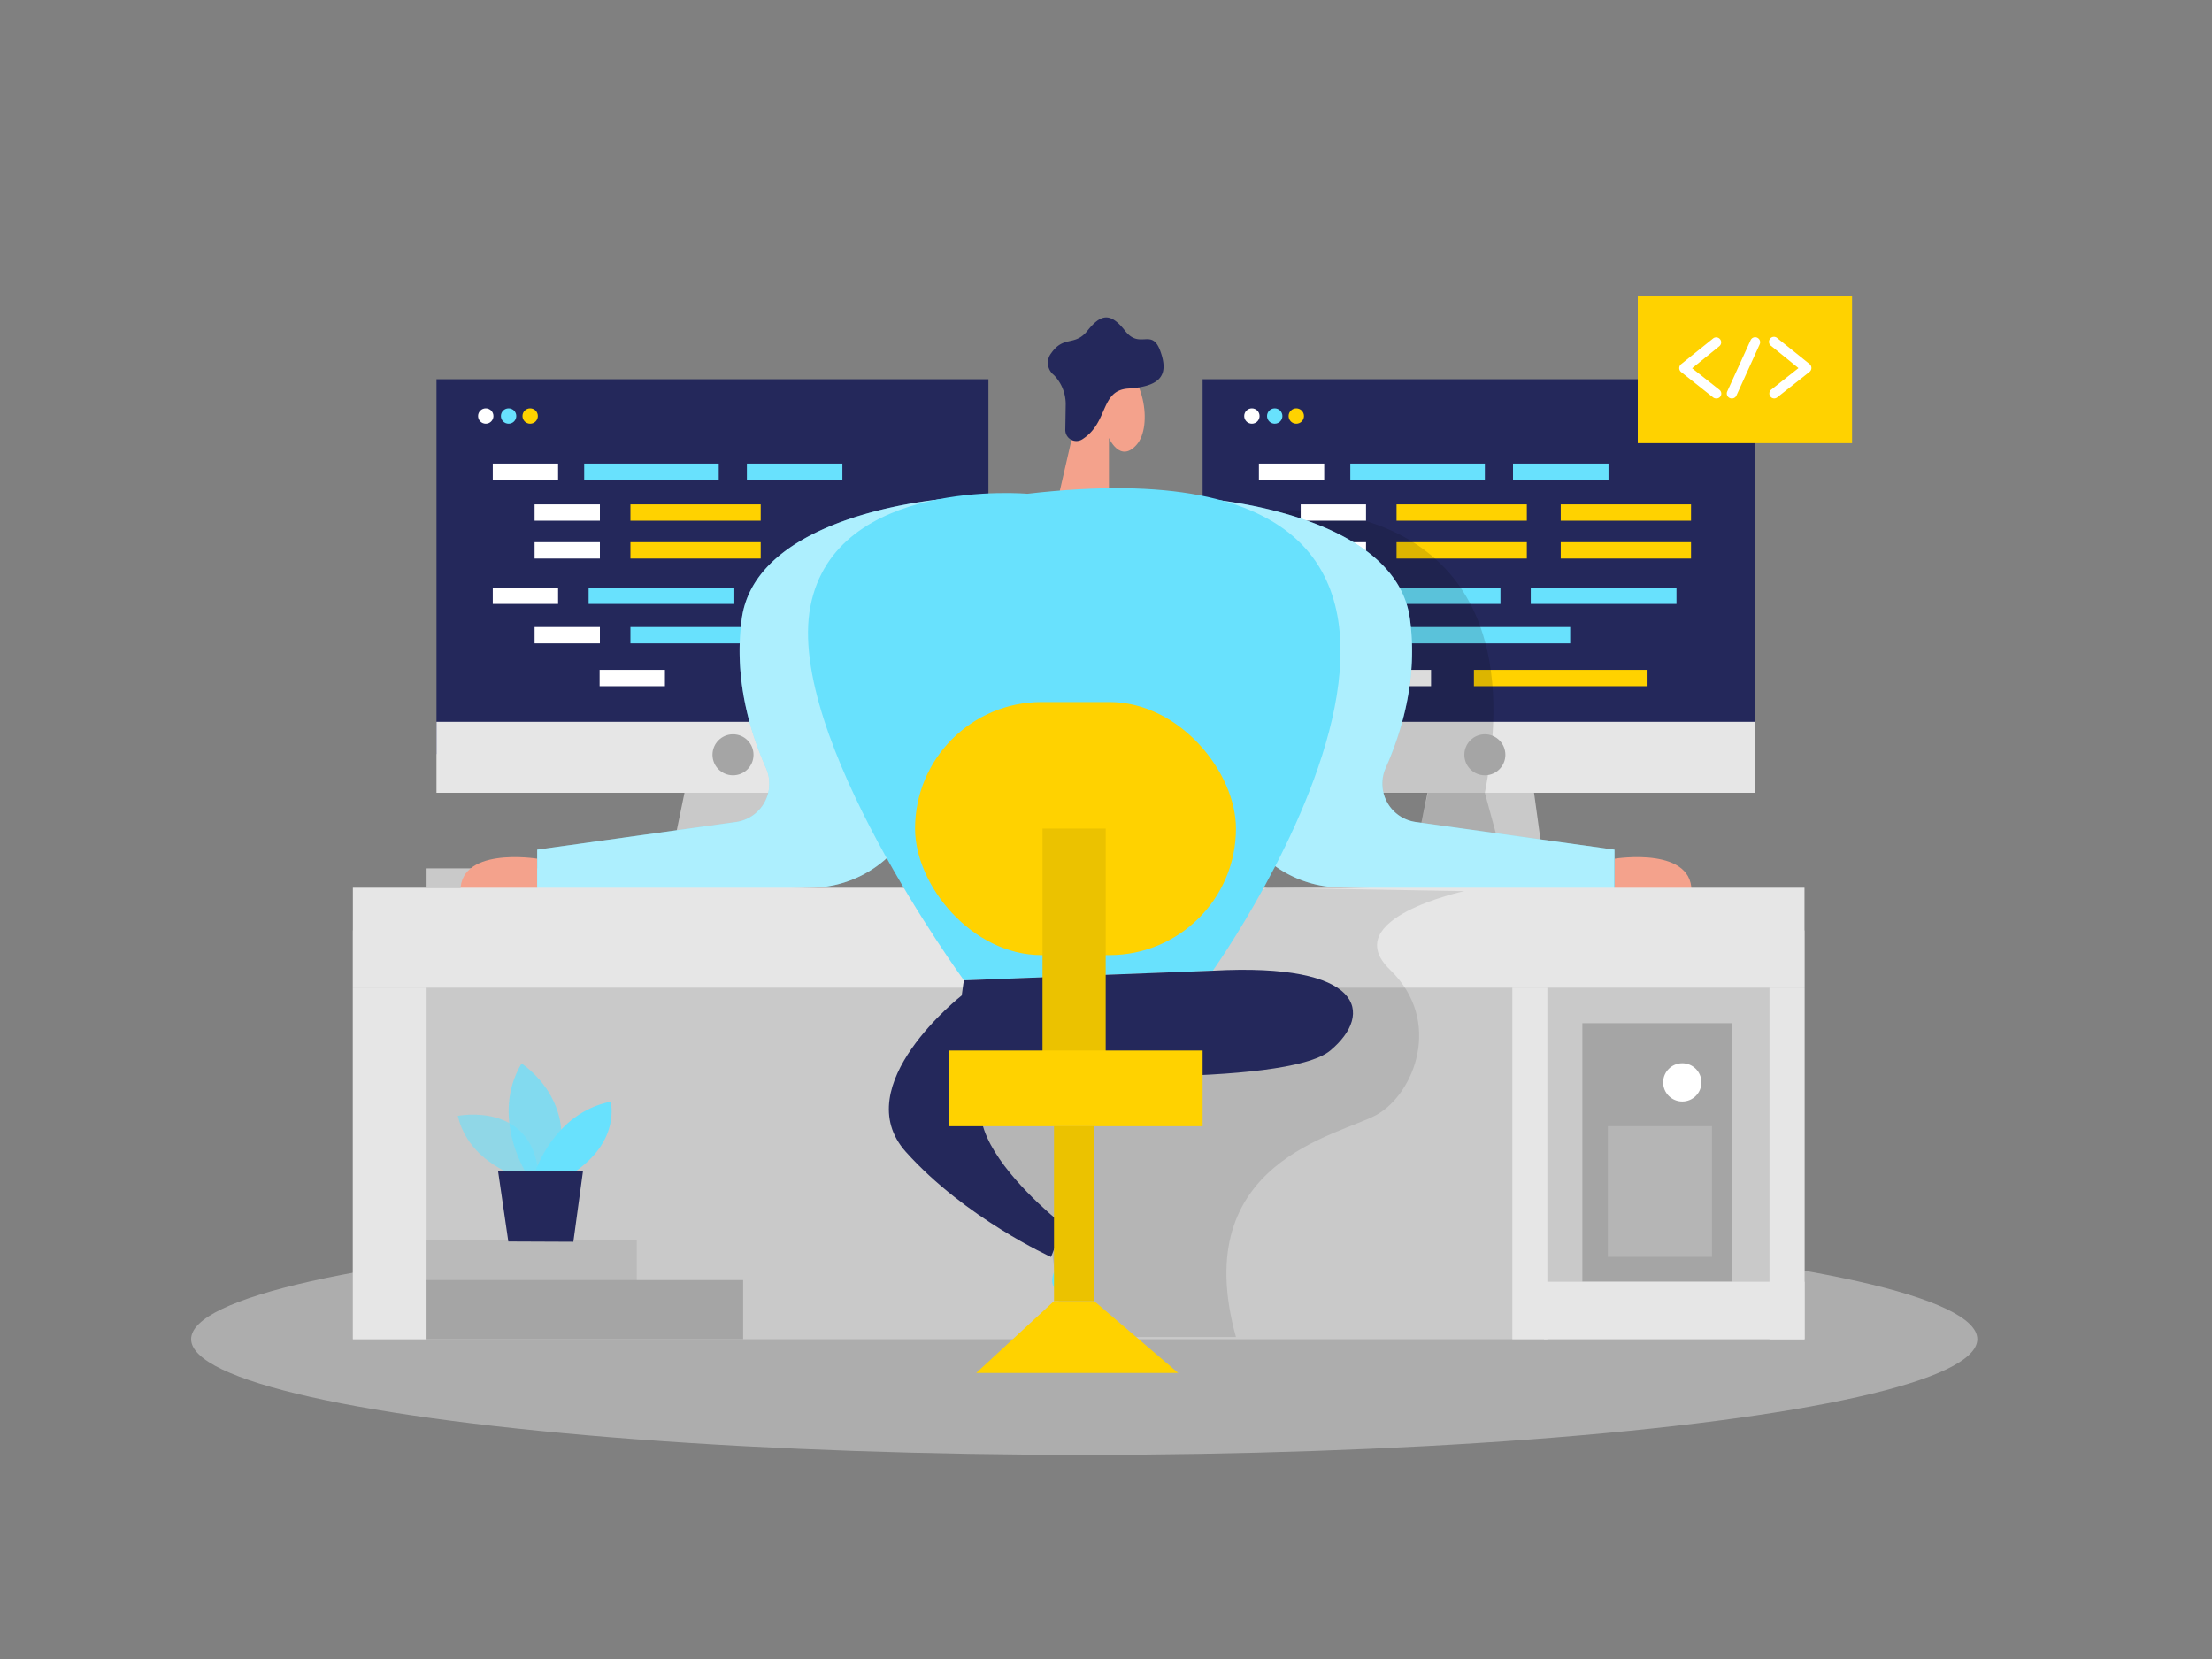 <?xml version="1.0" encoding="UTF-8"?> <svg xmlns="http://www.w3.org/2000/svg" id="Layer_1" data-name="Layer 1" viewBox="0 0 400 300"><rect x="0" y="0" width="400" height="300" fill="#808080" stroke="none"/> <title>#90_code development_twocolour</title> <path d="M292,155.28s14.83-2.4,13.83,6.67H292Z" fill="#f4a28c"></path> <polygon points="259.08 138.78 254.6 160.53 279.76 160.53 276.33 135.53 259.08 138.78" fill="#c9c9c9"></polygon> <rect x="217.47" y="68.57" width="99.81" height="67.79" fill="#24285b"></rect> <rect x="252.54" y="113.39" width="31.4" height="2.95" fill="#68e1fd"></rect> <rect x="266.53" y="121.13" width="31.4" height="2.95" fill="#ffd200"></rect> <rect x="217.47" y="130.53" width="99.81" height="12.83" fill="#e6e6e6"></rect> <rect x="244.98" y="106.26" width="26.35" height="2.95" fill="#68e1fd"></rect> <rect x="276.81" y="106.26" width="26.35" height="2.95" fill="#68e1fd"></rect> <rect x="252.54" y="98.05" width="23.56" height="2.95" fill="#ffd200"></rect> <rect x="282.23" y="98.05" width="23.56" height="2.95" fill="#ffd200"></rect> <rect x="235.21" y="113.39" width="11.81" height="2.95" fill="#fff"></rect> <rect x="246.97" y="121.13" width="11.81" height="2.95" fill="#fff"></rect> <rect x="227.65" y="106.26" width="11.81" height="2.95" fill="#fff"></rect> <path d="M230.51,92.37s48.76-4.9,38,51L272.22,157,257,148.74l1.22-5.36-8.06,0Z" opacity="0.14"></path> <circle cx="230.51" cy="75.23" r="1.39" fill="#68e1fd"></circle> <circle cx="234.41" cy="75.23" r="1.39" fill="#ffd200"></circle> <rect x="227.65" y="83.83" width="11.81" height="2.95" fill="#fff"></rect> <rect x="235.21" y="91.21" width="11.81" height="2.95" fill="#fff"></rect> <rect x="252.54" y="91.21" width="23.56" height="2.95" fill="#ffd200"></rect> <rect x="282.23" y="91.21" width="23.56" height="2.95" fill="#ffd200"></rect> <rect x="235.21" y="98.05" width="11.81" height="2.95" fill="#fff"></rect> <rect x="244.18" y="83.83" width="24.33" height="2.95" fill="#68e1fd"></rect> <rect x="273.6" y="83.83" width="17.27" height="2.95" fill="#68e1fd"></rect> <circle cx="268.51" cy="136.49" r="3.71" fill="#a5a5a5"></circle> <rect x="77.14" y="157.03" width="50.17" height="3.5" fill="#c9c9c9"></rect> <path d="M97.14,155.28s-14.83-2.4-13.83,6.67H97.14Z" fill="#f4a28c"></path> <polygon points="124.72 138.78 120.24 160.53 145.4 160.53 141.97 135.53 124.72 138.78" fill="#c9c9c9"></polygon> <rect x="78.93" y="68.57" width="99.81" height="67.79" fill="#24285b"></rect> <rect x="114" y="113.39" width="31.4" height="2.95" fill="#68e1fd"></rect> <rect x="78.93" y="130.53" width="99.81" height="12.83" fill="#e6e6e6"></rect> <rect x="106.44" y="106.26" width="26.35" height="2.95" fill="#68e1fd"></rect> <rect x="114" y="98.05" width="23.56" height="2.95" fill="#ffd200"></rect> <rect x="96.67" y="113.39" width="11.81" height="2.95" fill="#fff"></rect> <rect x="108.43" y="121.13" width="11.81" height="2.95" fill="#fff"></rect> <rect x="89.11" y="106.26" width="11.81" height="2.95" fill="#fff"></rect> <circle cx="87.84" cy="75.23" r="1.39" fill="#fff"></circle> <circle cx="91.97" cy="75.23" r="1.39" fill="#68e1fd"></circle> <circle cx="95.87" cy="75.23" r="1.39" fill="#ffd200"></circle> <rect x="89.11" y="83.83" width="11.81" height="2.95" fill="#fff"></rect> <rect x="96.67" y="91.21" width="11.81" height="2.95" fill="#fff"></rect> <rect x="114" y="91.21" width="23.56" height="2.95" fill="#ffd200"></rect> <rect x="96.67" y="98.05" width="11.81" height="2.95" fill="#fff"></rect> <rect x="105.64" y="83.83" width="24.33" height="2.95" fill="#68e1fd"></rect> <ellipse cx="196.06" cy="242.16" rx="161.5" ry="20.93" fill="#e6e6e6" opacity="0.45"></ellipse> <path d="M171.62,90.14s-34.81,2.39-37.48,21.72c-1.48,10.74,1.46,20.45,4.37,27a7,7,0,0,1-5.48,9.79l-35.89,5V162l49.94-1.48a20.69,20.69,0,0,0,20-18.87Z" fill="#68e1fd"></path> <path d="M217.47,90.14s34.81,2.39,37.48,21.72c1.48,10.74-1.46,20.45-4.37,27a7,7,0,0,0,5.48,9.79l35.89,5V162L242,160.47a20.7,20.7,0,0,1-20-18.87Z" fill="#68e1fd"></path> <path d="M171.62,90.14s-34.81,2.39-37.48,21.72c-1.48,10.74,1.46,20.45,4.37,27a7,7,0,0,1-5.48,9.79l-35.89,5V162l49.94-1.48a20.69,20.69,0,0,0,20-18.87Z" fill="#fff" opacity="0.46"></path> <path d="M217.47,90.14s34.81,2.39,37.48,21.72c1.48,10.74-1.46,20.45-4.37,27a7,7,0,0,0,5.48,9.79l35.89,5V162L242,160.47a20.7,20.7,0,0,1-20-18.87Z" fill="#fff" opacity="0.46"></path> <rect x="63.81" y="168.25" width="262.5" height="73.92" fill="#c9c9c9"></rect> <rect x="63.81" y="160.53" width="262.5" height="18.07" fill="#e6e6e6"></rect> <path d="M191.33,90.14l4.25-18.53s.14-8.68,5.71-6.66,7.24,12.08,4.24,15.48-5-1.24-5-1.24V89.44Z" fill="#f4a28c"></path> <path d="M264.8,161.15s-23.07,4.91-13.43,14.22,4.32,22.4-2.36,26.18-34.35,8.34-25.51,40.23H192.31l-2.3-17-20-21.12,8.74-20.37,24.59-33.43L220,163.67l9.12-3.14Z" opacity="0.1"></path> <path d="M185.78,89.29s-34.7-3.09-39.23,20.34,27.76,67.65,27.76,67.65l45-1.75S289.22,77.33,185.78,89.29Z" fill="#68e1fd"></path> <path d="M190,224.75s2,2.64.69,5.14.58,4.62,2.56,2.88,2.8-9,2.8-9l-4.47-2.61Z" fill="#68e1fd"></path> <path d="M174.31,177.28s-3,15.75,3.75,16.5,54.5,2.88,62.5-3.81,6-15.94-21.25-14.44Z" fill="#24285b"></path> <path d="M173.92,180s-20.86,16.3-10.11,28.3,26.25,19,26.25,19l2.25-5.75s-32.5-25.25-1.75-30.25Z" fill="#24285b"></path> <rect x="165.47" y="126.95" width="58.03" height="45.76" rx="22.88" ry="22.88" fill="#ffd200"></rect> <rect x="188.52" y="149.83" width="11.42" height="45.83" fill="#ffd200"></rect> <rect x="188.52" y="149.83" width="11.42" height="45.83" opacity="0.08"></rect> <rect x="171.62" y="189.97" width="45.85" height="13.69" fill="#ffd200"></rect> <path d="M192.64,77.68l.07-4.39a7.52,7.52,0,0,0-2.14-5.48,2.8,2.8,0,0,1-.48-3.94c2.3-3.29,4.24-1.16,6.56-4.07s4.07-3.48,6.78,0,4.84-.58,6.39,3.68.19,6.39-5.81,6.78c-5.1.33-3.52,6.11-8.25,9.15A2,2,0,0,1,192.64,77.68Z" fill="#24285b"></path> <rect x="190.6" y="203.65" width="7.28" height="31.63" fill="#ffd200"></rect> <rect x="190.6" y="203.65" width="7.28" height="31.63" opacity="0.08"></rect> <polygon points="190.6 235.28 176.52 248.28 213.06 248.28 197.87 235.28 190.6 235.28" fill="#ffd200"></polygon> <rect x="286.14" y="185.03" width="27" height="46.75" fill="#a5a5a5"></rect> <rect x="273.48" y="178.6" width="6.33" height="63.57" fill="#e6e6e6"></rect> <rect x="319.98" y="178.6" width="6.33" height="63.57" fill="#e6e6e6"></rect> <rect x="279.19" y="231.78" width="47.13" height="10.38" fill="#e6e6e6"></rect> <rect x="63.81" y="178.6" width="13.33" height="63.57" fill="#e6e6e6"></rect> <rect x="77.14" y="224.19" width="38" height="7.59" fill="#a5a5a5" opacity="0.42"></rect> <rect x="77.14" y="231.48" width="57.24" height="10.68" fill="#a5a5a5"></rect> <rect x="135.06" y="83.83" width="17.27" height="2.95" fill="#68e1fd"></rect> <circle cx="132.55" cy="136.49" r="3.71" fill="#a5a5a5"></circle> <circle cx="226.38" cy="75.23" r="1.39" fill="#fff"></circle> <rect x="296.16" y="53.5" width="38.75" height="26.64" fill="#ffd200"></rect> <path d="M310.33,72.05a.88.88,0,0,1-.55-.19L304,67.27a.91.91,0,0,1-.34-.7.92.92,0,0,1,.33-.71l5.81-4.67a.9.9,0,0,1,1.13,1.4l-4.94,4,4.93,3.89a.89.89,0,0,1,.15,1.26A.88.88,0,0,1,310.33,72.05Z" fill="#fff"></path> <path d="M320.85,72.05a.88.88,0,0,1-.7-.34.89.89,0,0,1,.15-1.26l4.92-3.89-4.93-4a.9.9,0,1,1,1.12-1.4l5.82,4.67a.92.92,0,0,1,.33.71.91.91,0,0,1-.34.7l-5.81,4.59A.9.9,0,0,1,320.85,72.05Z" fill="#fff"></path> <path d="M313.16,72.05a.87.87,0,0,1-.38-.08.9.9,0,0,1-.44-1.19l4.23-9.27a.9.9,0,0,1,1.64.75L314,71.53A.88.88,0,0,1,313.16,72.05Z" fill="#fff"></path> <path d="M94,212.87s-9.21-2.52-11.22-11.09c0,0,14.28-2.88,14.68,11.85Z" fill="#68e1fd" opacity="0.58"></path> <path d="M95.08,212s-6.44-10.18-.77-19.69c0,0,10.85,6.89,6,19.71Z" fill="#68e1fd" opacity="0.73"></path> <path d="M96.74,212s3.4-10.74,13.68-12.78c0,0,1.92,7-6.66,12.81Z" fill="#68e1fd"></path> <polygon points="90.06 211.72 91.92 224.5 103.68 224.55 105.42 211.79 90.06 211.72" fill="#24285b"></polygon> <circle cx="304.21" cy="195.73" r="3.46" fill="#fff"></circle> <rect x="290.75" y="203.65" width="18.83" height="23.63" fill="#fff" opacity="0.18"></rect> </svg> 